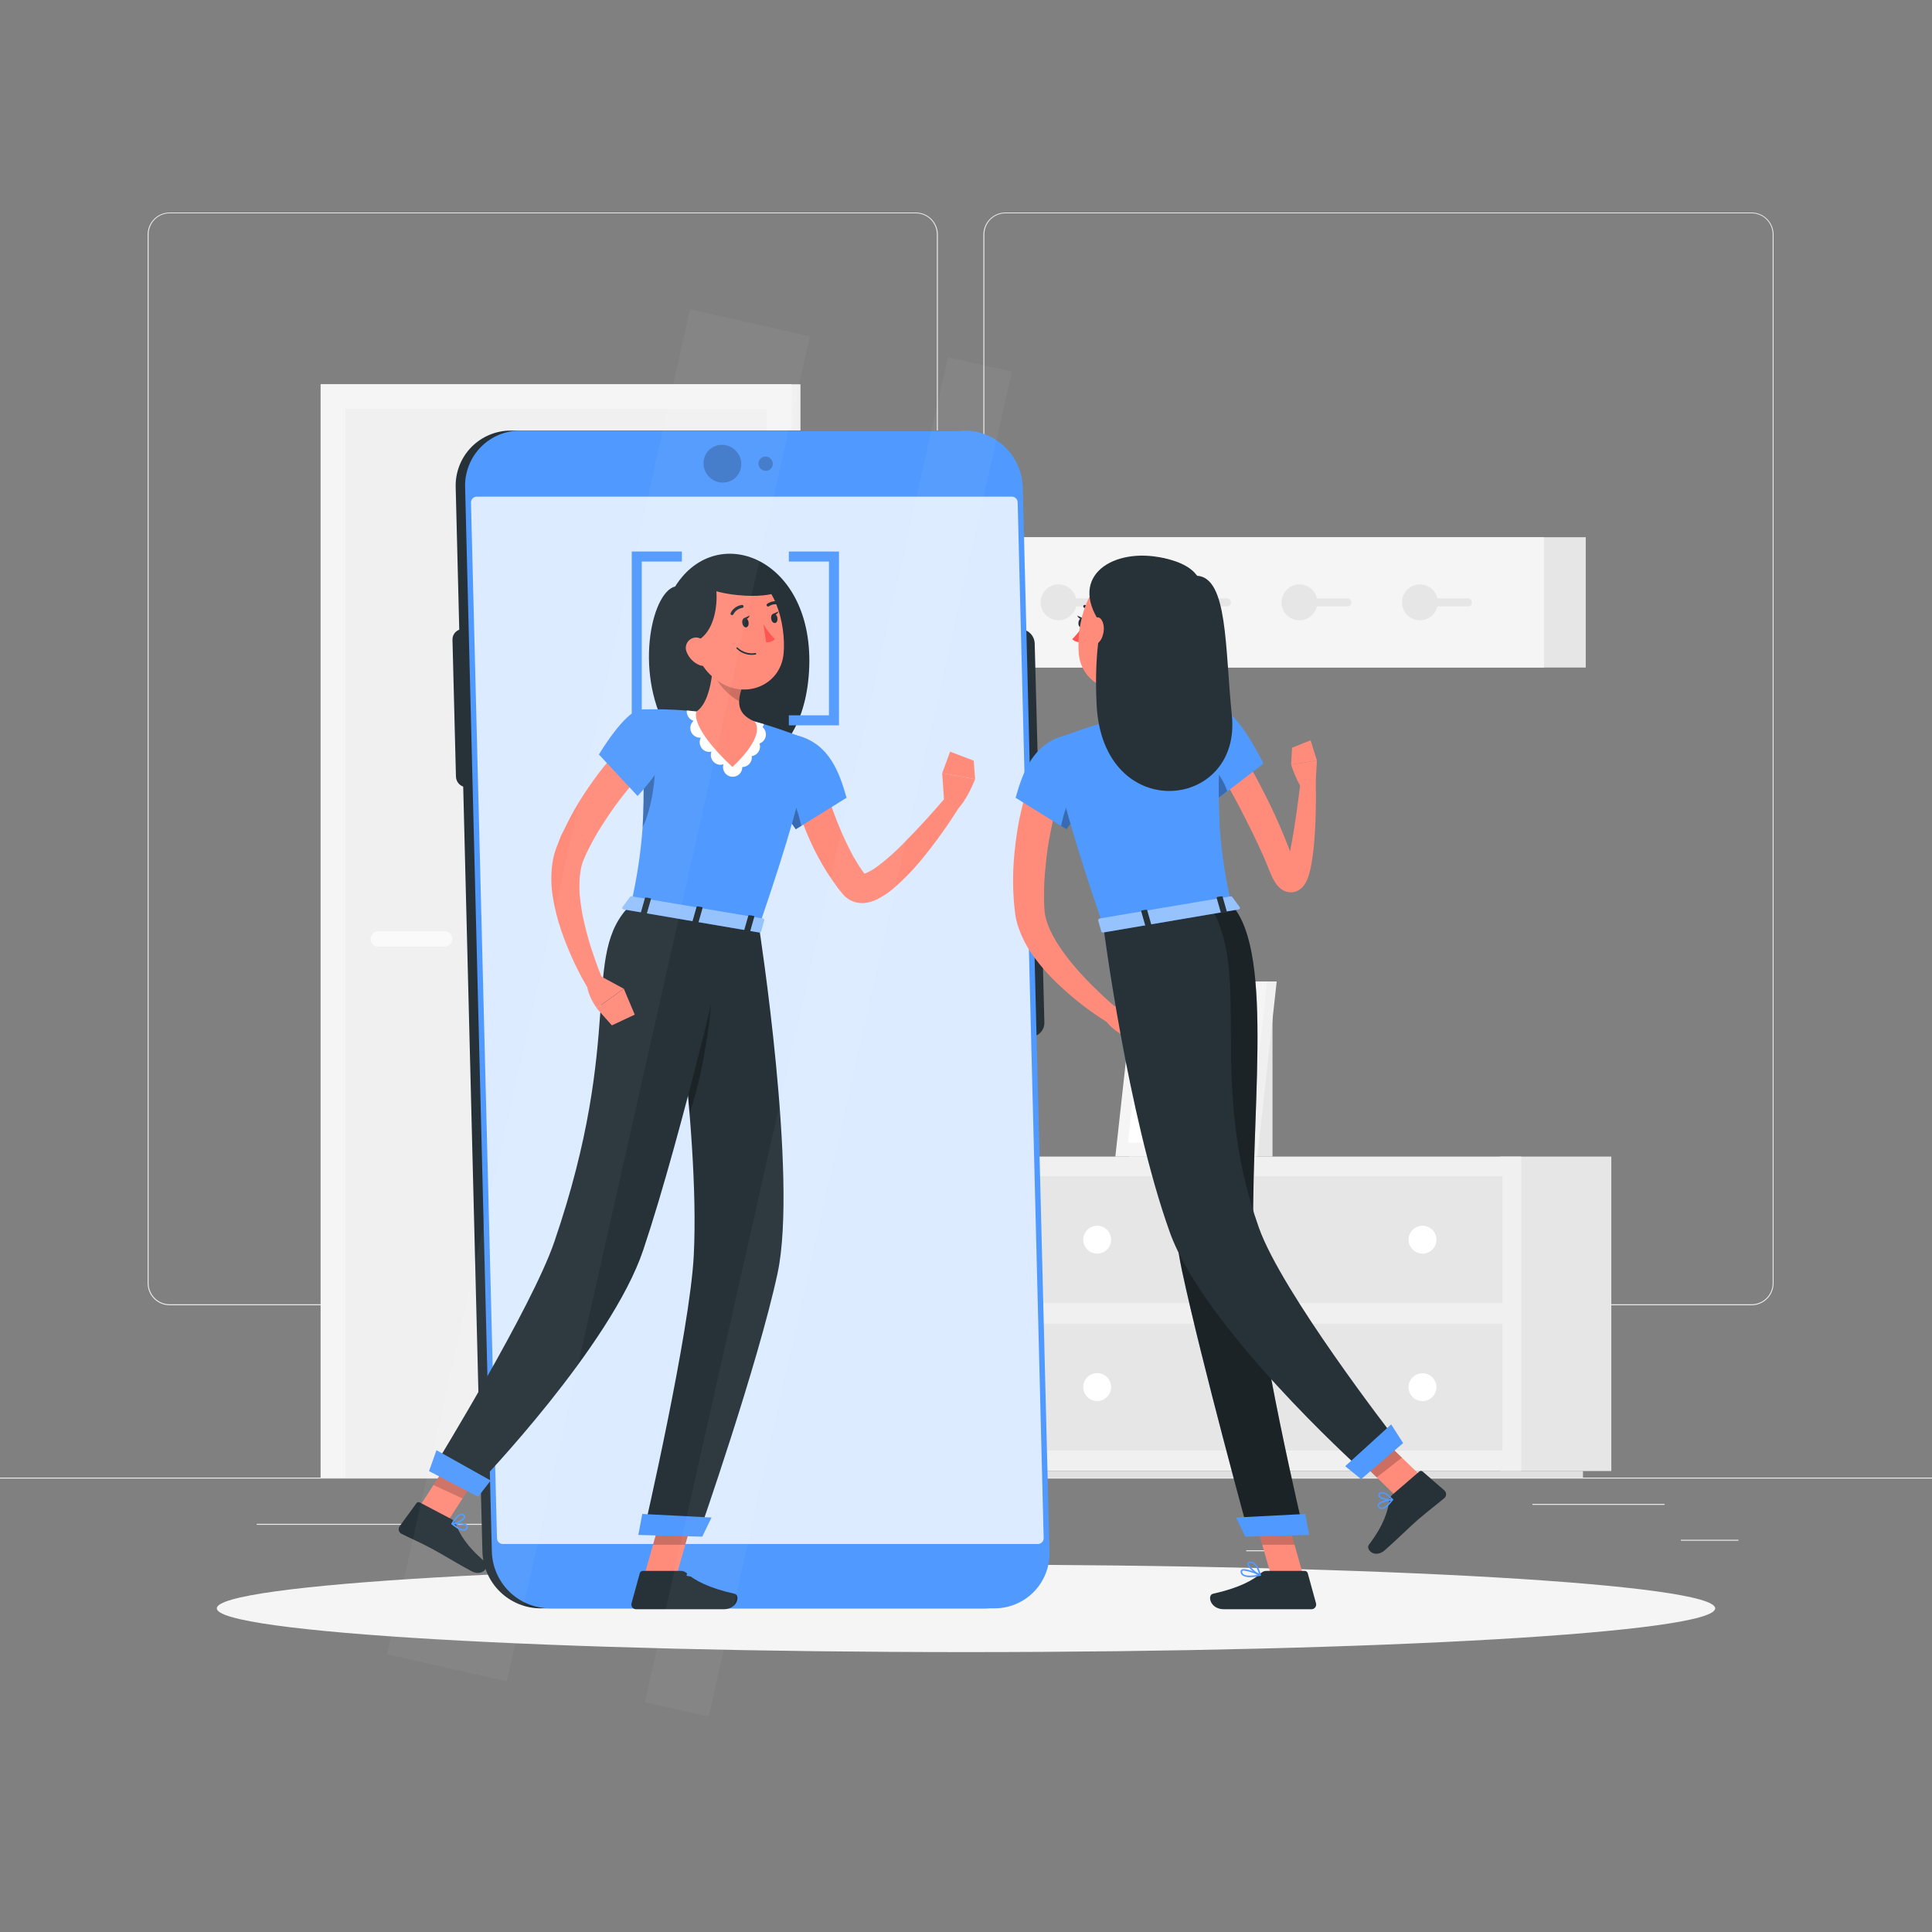 <svg width="578" height="578" viewBox="0 0 578 578" fill="none" xmlns="http://www.w3.org/2000/svg">
<rect x="0" y="0" width="578" height="578" fill="#808080" stroke="none"/>
<path d="M578 442.055H0V442.344H578V442.055Z" fill="#EBEBEB"/>
<path d="M520.084 460.654H502.86V460.943H520.084V460.654Z" fill="#EBEBEB"/>
<path d="M382.89 463.799H372.845V464.088H382.89V463.799Z" fill="#EBEBEB"/>
<path d="M497.982 449.927H458.458V450.216H497.982V449.927Z" fill="#EBEBEB"/>
<path d="M126.732 455.892H76.805V456.181H126.732V455.892Z" fill="#EBEBEB"/>
<path d="M155.031 455.892H137.021V456.181H155.031V455.892Z" fill="#EBEBEB"/>
<path d="M294.503 452.008H186.208V452.297H294.503V452.008Z" fill="#EBEBEB"/>
<path d="M273.972 390.497H50.76C49.011 390.494 47.335 389.797 46.1 388.56C44.865 387.322 44.171 385.645 44.171 383.896V70.123C44.186 68.384 44.887 66.722 46.12 65.497C47.354 64.272 49.021 63.583 50.76 63.58H273.972C275.723 63.58 277.402 64.275 278.639 65.513C279.877 66.751 280.573 68.43 280.573 70.181V383.896C280.573 385.647 279.877 387.326 278.639 388.564C277.402 389.801 275.723 390.497 273.972 390.497ZM50.76 63.811C49.088 63.814 47.486 64.481 46.304 65.664C45.123 66.847 44.46 68.451 44.46 70.123V383.896C44.46 385.568 45.123 387.172 46.304 388.355C47.486 389.539 49.088 390.205 50.76 390.208H273.972C275.645 390.205 277.249 389.539 278.432 388.356C279.615 387.173 280.281 385.569 280.284 383.896V70.123C280.281 68.45 279.615 66.846 278.432 65.663C277.249 64.48 275.645 63.814 273.972 63.811H50.76Z" fill="#EBEBEB"/>
<path d="M524.026 390.497H300.803C299.053 390.494 297.376 389.797 296.139 388.56C294.902 387.323 294.205 385.646 294.202 383.896V70.123C294.22 68.383 294.923 66.721 296.159 65.496C297.395 64.272 299.063 63.583 300.803 63.58H524.026C525.763 63.586 527.427 64.276 528.659 65.501C529.89 66.726 530.589 68.386 530.604 70.123V383.896C530.604 385.643 529.912 387.318 528.679 388.555C527.446 389.793 525.773 390.491 524.026 390.497ZM300.803 63.811C299.13 63.814 297.526 64.48 296.343 65.663C295.16 66.846 294.494 68.45 294.491 70.123V383.896C294.494 385.569 295.16 387.173 296.343 388.356C297.526 389.539 299.13 390.205 300.803 390.208H524.026C525.699 390.205 527.303 389.539 528.486 388.356C529.669 387.173 530.335 385.569 530.338 383.896V70.123C530.335 68.45 529.669 66.846 528.486 65.663C527.303 64.48 525.699 63.814 524.026 63.811H300.803Z" fill="#EBEBEB"/>
<path d="M95.936 442.055H239.477L239.477 114.964H95.936L95.936 442.055Z" fill="#F0F0F0"/>
<path d="M95.925 442.055H236.818L236.818 114.964H95.925L95.925 442.055Z" fill="#F5F5F5"/>
<path d="M229.408 442.043L229.408 122.374L103.37 122.374L103.37 442.043H229.408Z" fill="#F0F0F0"/>
<path d="M133.009 283.22H113.184C112.571 283.22 111.983 282.976 111.549 282.543C111.116 282.109 110.872 281.521 110.872 280.908C110.872 280.295 111.116 279.706 111.549 279.273C111.983 278.839 112.571 278.596 113.184 278.596H133.009C133.623 278.596 134.211 278.839 134.644 279.273C135.078 279.706 135.321 280.295 135.321 280.908C135.321 281.521 135.078 282.109 134.644 282.543C134.211 282.976 133.623 283.22 133.009 283.22Z" fill="#FAFAFA"/>
<path d="M105.277 434.633L105.277 122.386H103.346L103.346 434.633H105.277Z" fill="#F0F0F0"/>
<path d="M369.145 346.014H380.694V301.253H369.145V346.014Z" fill="#E6E6E6"/>
<path d="M337.829 346.014H376.162L381.954 293.624H343.621L337.829 346.014Z" fill="#F0F0F0"/>
<path d="M333.679 346.014H373.272L379.064 293.624H339.459L333.679 346.014Z" fill="#F5F5F5"/>
<path d="M370.417 341.887L375.284 297.751H342.326L337.448 341.887H370.417Z" fill="white"/>
<path d="M365.296 330.512L367.608 309.808C367.659 309.371 367.616 308.929 367.484 308.51C367.351 308.091 367.131 307.705 366.838 307.378C366.545 307.05 366.187 306.788 365.785 306.609C365.384 306.43 364.949 306.339 364.51 306.34H350.638C349.873 306.34 349.134 306.622 348.563 307.132C347.992 307.641 347.628 308.342 347.54 309.103L345.228 329.807C345.175 330.242 345.216 330.684 345.348 331.103C345.479 331.522 345.698 331.908 345.989 332.236C346.281 332.564 346.64 332.826 347.04 333.005C347.441 333.184 347.875 333.276 348.314 333.275H362.186C362.954 333.279 363.697 333 364.271 332.49C364.845 331.98 365.21 331.275 365.296 330.512Z" fill="#F5F5F5"/>
<path d="M448.794 440.089H482.063V346.014H448.794V440.089Z" fill="#E6E6E6"/>
<path d="M298.71 440.089H455.117V346.014H298.71V440.089Z" fill="#F0F0F0"/>
<path d="M450.69 440.09H444.771H307.195V442.055H444.771H450.69H473.579V440.09H450.69Z" fill="#E0E0E0"/>
<path d="M304.317 389.861H449.499V351.898H304.317V389.861Z" fill="#E6E6E6"/>
<path d="M304.317 433.951H449.499V395.988H304.317V433.951Z" fill="#E6E6E6"/>
<path d="M332.419 370.879C332.419 371.705 332.175 372.511 331.716 373.198C331.257 373.884 330.606 374.419 329.843 374.735C329.081 375.051 328.242 375.133 327.432 374.972C326.623 374.811 325.879 374.414 325.295 373.83C324.712 373.246 324.314 372.503 324.153 371.693C323.992 370.884 324.075 370.045 324.391 369.282C324.707 368.52 325.241 367.868 325.928 367.409C326.614 366.951 327.421 366.706 328.246 366.706C328.794 366.706 329.337 366.814 329.843 367.024C330.349 367.233 330.81 367.541 331.197 367.928C331.585 368.316 331.892 368.776 332.102 369.282C332.311 369.789 332.419 370.331 332.419 370.879Z" fill="white"/>
<path d="M429.743 370.879C429.743 371.705 429.498 372.511 429.04 373.198C428.581 373.884 427.929 374.419 427.167 374.735C426.404 375.051 425.565 375.133 424.756 374.972C423.946 374.811 423.203 374.414 422.619 373.83C422.035 373.246 421.638 372.503 421.477 371.693C421.316 370.884 421.399 370.045 421.714 369.282C422.03 368.52 422.565 367.868 423.251 367.409C423.938 366.951 424.745 366.706 425.57 366.706C426.118 366.706 426.661 366.814 427.167 367.024C427.673 367.233 428.133 367.541 428.521 367.928C428.908 368.316 429.216 368.776 429.425 369.282C429.635 369.789 429.743 370.331 429.743 370.879Z" fill="white"/>
<path d="M328.246 419.142C330.551 419.142 332.419 417.274 332.419 414.969C332.419 412.664 330.551 410.796 328.246 410.796C325.941 410.796 324.073 412.664 324.073 414.969C324.073 417.274 325.941 419.142 328.246 419.142Z" fill="white"/>
<path d="M429.743 415.004C429.743 415.83 429.498 416.636 429.04 417.323C428.581 418.009 427.929 418.544 427.167 418.86C426.404 419.176 425.565 419.258 424.756 419.097C423.946 418.936 423.203 418.539 422.619 417.955C422.035 417.371 421.638 416.628 421.477 415.818C421.316 415.009 421.399 414.17 421.714 413.407C422.03 412.645 422.565 411.993 423.251 411.534C423.938 411.076 424.745 410.831 425.57 410.831C426.677 410.831 427.738 411.271 428.521 412.053C429.303 412.836 429.743 413.897 429.743 415.004Z" fill="white"/>
<path d="M474.411 160.719H301.034V199.711H474.411V160.719Z" fill="#E6E6E6"/>
<path d="M461.903 160.719H298.699V199.711H461.903V160.719Z" fill="#F5F5F5"/>
<path d="M331.032 179.006H321.911C321.616 177.722 320.858 176.591 319.782 175.83C318.707 175.069 317.388 174.73 316.079 174.879C314.77 175.028 313.561 175.653 312.683 176.636C311.805 177.619 311.32 178.891 311.32 180.209C311.32 181.526 311.805 182.798 312.683 183.781C313.561 184.764 314.77 185.39 316.079 185.538C317.388 185.687 318.707 185.348 319.782 184.587C320.858 183.826 321.616 182.695 321.911 181.411H331.032C331.351 181.411 331.657 181.284 331.882 181.059C332.108 180.833 332.234 180.527 332.234 180.209C332.234 179.89 332.108 179.584 331.882 179.358C331.657 179.133 331.351 179.006 331.032 179.006Z" fill="#E6E6E6"/>
<path d="M367.065 179.006H357.955C357.66 177.722 356.902 176.591 355.827 175.83C354.751 175.069 353.433 174.73 352.123 174.879C350.814 175.028 349.605 175.653 348.727 176.636C347.849 177.619 347.364 178.891 347.364 180.209C347.364 181.526 347.849 182.798 348.727 183.781C349.605 184.764 350.814 185.39 352.123 185.538C353.433 185.687 354.751 185.348 355.827 184.587C356.902 183.826 357.66 182.695 357.955 181.411H367.065C367.384 181.411 367.689 181.284 367.915 181.059C368.14 180.833 368.267 180.527 368.267 180.209C368.267 179.89 368.14 179.584 367.915 179.358C367.689 179.133 367.384 179.006 367.065 179.006Z" fill="#E6E6E6"/>
<path d="M403.109 179.006H393.988C393.693 177.722 392.935 176.591 391.859 175.83C390.783 175.069 389.465 174.73 388.156 174.879C386.846 175.028 385.637 175.653 384.76 176.636C383.882 177.619 383.397 178.891 383.397 180.209C383.397 181.526 383.882 182.798 384.76 183.781C385.637 184.764 386.846 185.39 388.156 185.538C389.465 185.687 390.783 185.348 391.859 184.587C392.935 183.826 393.693 182.695 393.988 181.411H403.109C403.428 181.411 403.733 181.284 403.959 181.059C404.184 180.833 404.311 180.527 404.311 180.209C404.311 179.89 404.184 179.584 403.959 179.358C403.733 179.133 403.428 179.006 403.109 179.006Z" fill="#E6E6E6"/>
<path d="M439.141 179.006H430.032C429.737 177.722 428.979 176.591 427.903 175.83C426.827 175.069 425.509 174.73 424.2 174.879C422.89 175.028 421.681 175.653 420.804 176.636C419.926 177.619 419.441 178.891 419.441 180.209C419.441 181.526 419.926 182.798 420.804 183.781C421.681 184.764 422.89 185.39 424.2 185.538C425.509 185.687 426.827 185.348 427.903 184.587C428.979 183.826 429.737 182.695 430.032 181.411H439.153C439.472 181.411 439.778 181.284 440.003 181.059C440.228 180.833 440.355 180.527 440.355 180.209C440.355 179.89 440.228 179.584 440.003 179.358C439.778 179.133 439.472 179.006 439.153 179.006H439.141Z" fill="#E6E6E6"/>
<path d="M289 494.26C412.787 494.26 513.137 488.401 513.137 481.174C513.137 473.947 412.787 468.088 289 468.088C165.213 468.088 64.863 473.947 64.863 481.174C64.863 488.401 165.213 494.26 289 494.26Z" fill="#F5F5F5"/>
<path d="M161.644 481.173H294.688C296.888 481.177 299.067 480.739 301.096 479.886C303.124 479.033 304.961 477.781 306.497 476.205C308.033 474.629 309.237 472.761 310.038 470.711C310.839 468.662 311.221 466.472 311.161 464.272L303.161 145.725C303.015 141.213 301.127 136.933 297.895 133.782C294.662 130.632 290.335 128.855 285.821 128.824H152.8C150.599 128.82 148.42 129.258 146.392 130.111C144.364 130.965 142.527 132.216 140.991 133.792C139.455 135.368 138.251 137.236 137.45 139.286C136.648 141.336 136.267 143.525 136.327 145.725L144.327 464.272C144.476 468.779 146.361 473.054 149.588 476.204C152.815 479.353 157.134 481.134 161.644 481.173Z" fill="#263238"/>
<path d="M139.645 235.523H141.957C142.371 235.523 142.78 235.441 143.161 235.28C143.543 235.119 143.888 234.884 144.177 234.587C144.465 234.291 144.692 233.94 144.843 233.555C144.994 233.169 145.066 232.758 145.055 232.344L144.026 191.387C143.996 190.539 143.641 189.736 143.034 189.144C142.426 188.552 141.614 188.216 140.766 188.208H138.454C138.041 188.208 137.632 188.291 137.251 188.451C136.871 188.612 136.526 188.848 136.238 189.144C135.95 189.441 135.725 189.792 135.575 190.177C135.426 190.563 135.355 190.974 135.368 191.387L136.408 232.356C136.435 233.199 136.787 234 137.39 234.59C137.993 235.18 138.801 235.515 139.645 235.523Z" fill="#263238"/>
<path d="M306.513 240.737C307.074 240.738 307.629 240.628 308.146 240.411C308.662 240.194 309.13 239.876 309.522 239.475C309.913 239.074 310.22 238.598 310.424 238.076C310.628 237.554 310.725 236.997 310.71 236.436L309.554 192.508C309.518 191.361 309.039 190.273 308.218 189.471C307.397 188.669 306.297 188.216 305.149 188.208C304.589 188.206 304.034 188.317 303.517 188.534C303 188.751 302.532 189.069 302.141 189.47C301.75 189.871 301.443 190.347 301.239 190.869C301.035 191.391 300.938 191.948 300.953 192.508L302.109 236.436C302.145 237.583 302.624 238.672 303.445 239.474C304.266 240.276 305.366 240.728 306.513 240.737Z" fill="#263238"/>
<path d="M308.259 310.189C308.819 310.191 309.373 310.08 309.889 309.863C310.406 309.646 310.873 309.327 311.263 308.926C311.654 308.525 311.959 308.049 312.162 307.527C312.365 307.005 312.461 306.448 312.444 305.888L311.345 261.96C311.307 260.814 310.827 259.727 310.007 258.926C309.186 258.125 308.088 257.671 306.941 257.66C306.381 257.658 305.826 257.769 305.309 257.986C304.792 258.203 304.324 258.521 303.933 258.922C303.542 259.323 303.235 259.799 303.031 260.321C302.827 260.843 302.729 261.4 302.745 261.96L303.843 305.888C303.882 307.037 304.363 308.125 305.186 308.927C306.009 309.728 307.11 310.181 308.259 310.189Z" fill="#263238"/>
<path d="M164.464 481.173H297.508C299.709 481.177 301.888 480.739 303.916 479.886C305.945 479.033 307.781 477.781 309.317 476.205C310.853 474.629 312.058 472.761 312.859 470.711C313.66 468.662 314.041 466.472 313.981 464.272L305.982 145.725C305.835 141.213 303.948 136.933 300.715 133.782C297.483 130.632 293.156 128.855 288.642 128.824H155.621C153.42 128.82 151.241 129.258 149.213 130.111C147.184 130.965 145.348 132.216 143.811 133.792C142.275 135.368 141.071 137.236 140.27 139.286C139.469 141.336 139.087 143.525 139.148 145.725L147.147 464.272C147.293 468.78 149.177 473.057 152.405 476.207C155.633 479.357 159.954 481.137 164.464 481.173Z" fill="#5099FE"/>
<path opacity="0.8" d="M150.43 461.925H310.49C310.727 461.926 310.962 461.878 311.18 461.784C311.398 461.691 311.595 461.554 311.758 461.382C311.922 461.21 312.048 461.006 312.13 460.784C312.212 460.561 312.248 460.324 312.236 460.087L304.456 150.279C304.447 149.826 304.26 149.393 303.936 149.076C303.612 148.758 303.176 148.58 302.722 148.58H142.65C142.417 148.58 142.186 148.627 141.972 148.717C141.757 148.808 141.562 148.941 141.399 149.108C141.237 149.275 141.109 149.473 141.024 149.69C140.939 149.907 140.899 150.139 140.905 150.372L148.685 460.18C148.685 460.643 148.869 461.087 149.196 461.414C149.523 461.742 149.967 461.925 150.43 461.925Z" fill="white"/>
<path d="M201.988 175.458C194.705 177.25 189.434 202.462 200.531 219.975C211.629 237.489 239.038 234.136 241.905 202.635C245.072 167.528 214.715 155.124 201.988 175.458Z" fill="#263238"/>
<path d="M234.922 228.657C235.653 232.168 236.56 235.641 237.639 239.061C238.702 242.448 239.951 245.789 241.315 249.095C242.688 252.433 244.287 255.674 246.101 258.794C247.014 260.366 248.008 261.915 249.06 263.418C249.58 264.181 250.135 264.932 250.713 265.73C250.991 266.1 251.303 266.458 251.592 266.828L252.043 267.372C252.335 267.729 252.656 268.061 253.002 268.366C253.789 269.048 254.711 269.556 255.707 269.857C256.613 270.129 257.561 270.234 258.505 270.169C259.89 270.048 261.237 269.655 262.47 269.013C264.315 268.082 266.033 266.916 267.579 265.545C270.319 263.164 272.863 260.566 275.186 257.777C279.665 252.406 283.745 246.715 287.393 240.749L283.44 237.94C281.255 240.483 279.024 243.061 276.746 245.535C274.469 248.009 272.122 250.482 269.81 252.794C267.55 255.093 265.124 257.222 262.551 259.164C261.468 259.997 260.283 260.689 259.025 261.222C258.725 261.363 258.397 261.438 258.065 261.441C258.065 261.441 258.135 261.441 258.32 261.441C258.497 261.496 258.665 261.578 258.817 261.684C258.834 261.71 258.858 261.73 258.886 261.742C258.886 261.742 258.944 261.823 258.886 261.742L258.539 261.268C258.32 260.956 258.077 260.667 257.869 260.331C257.418 259.696 256.99 259.048 256.574 258.378C255.742 257.048 254.956 255.673 254.262 254.251C252.794 251.407 251.499 248.471 250.286 245.396C249.072 242.321 248.055 239.234 247.095 236.09C246.136 232.946 245.257 229.674 244.54 226.657L234.922 228.657Z" fill="#FF8B7B"/>
<path d="M227.848 230.83C228.761 233.778 232.055 239.13 234.656 243.107C236.552 245.962 238.067 248.101 238.067 248.101L239.708 247.095L253.268 238.668C251.095 231.027 248.135 222.796 239.026 220.172C233.304 218.6 226.218 225.571 227.848 230.83Z" fill="#5099FE"/>
<path opacity="0.3" d="M234.668 243.106C236.564 245.961 238.078 248.1 238.078 248.1L239.72 247.094C239.049 244.043 237.778 239.28 235.801 237.326C235.016 239.15 234.63 241.121 234.668 243.106Z" fill="black"/>
<path d="M282.48 240.043L281.867 231.327L291.717 233.119C291.717 233.119 289.185 239.766 286.122 242.367L282.48 240.043Z" fill="#FF8B7B"/>
<path d="M284.249 224.877L291.312 227.57L291.717 233.119L281.867 231.327L284.249 224.877Z" fill="#FF8B7B"/>
<path d="M192.59 471.925L201.976 472.827L208.23 450.805L198.844 449.903L192.59 471.925Z" fill="#FF8B7B"/>
<path d="M123.808 453.383L132.489 457.418L144.627 438.598L135.946 434.563L123.808 453.383Z" fill="#FF8B7B"/>
<path d="M135.09 454.493L125.576 449.488C125.414 449.396 125.224 449.368 125.043 449.409C124.861 449.449 124.701 449.556 124.594 449.707L119.542 456.643C119.42 456.822 119.337 457.025 119.299 457.239C119.262 457.452 119.27 457.671 119.324 457.881C119.377 458.091 119.475 458.287 119.61 458.457C119.746 458.626 119.915 458.764 120.108 458.863C123.449 460.551 125.16 461.175 129.356 463.406C131.934 464.77 137.448 468.146 140.986 470.018C144.523 471.891 146.581 468.481 145.263 467.371C139.379 462.447 137.495 458.794 136.246 455.742C136.021 455.201 135.612 454.759 135.09 454.493Z" fill="#263238"/>
<path d="M203.664 469.972H192.301C192.098 469.972 191.901 470.039 191.74 470.162C191.58 470.286 191.464 470.458 191.411 470.654L188.937 479.647C188.877 479.859 188.868 480.083 188.91 480.299C188.952 480.515 189.044 480.718 189.179 480.893C189.314 481.067 189.488 481.207 189.687 481.302C189.885 481.397 190.104 481.444 190.324 481.439C194.324 481.439 196.219 481.439 201.225 481.439H216.496C220.646 481.439 221.513 477.243 219.79 476.815C212.091 475.116 207.652 472.758 205.271 470.515C204.824 470.137 204.249 469.943 203.664 469.972Z" fill="#263238"/>
<path opacity="0.2" d="M208.23 450.817L205.005 462.157H195.352L198.832 449.903L208.23 450.817Z" fill="black"/>
<path opacity="0.2" d="M135.934 434.575L144.627 438.61L138.373 448.309L129.68 444.274L135.934 434.575Z" fill="black"/>
<path d="M188.729 270.665L227.061 277.197C245.557 223.362 241.535 221.189 241.535 221.189C241.535 221.189 235.2 218.645 228.715 216.703C227.732 216.403 226.738 216.125 225.767 215.859C220.041 214.458 214.224 213.465 208.357 212.889C207.49 212.773 206.623 212.692 205.768 212.611C201.09 212.213 196.392 212.094 191.699 212.253C192.116 219.293 192.381 225.269 192.497 230.471C192.647 237.257 192.497 242.725 192.254 247.476C191.695 255.287 190.516 263.041 188.729 270.665Z" fill="#5099FE"/>
<path d="M207.421 215.628C206.882 215.441 206.409 215.101 206.06 214.649C205.711 214.197 205.501 213.654 205.456 213.085C205.439 212.916 205.439 212.745 205.456 212.576H205.756C206.612 212.669 207.479 212.75 208.346 212.865L211.213 213.212C215.421 213.755 219.178 214.299 222.946 215.154C223.871 215.362 224.807 215.582 225.755 215.848C226.703 216.114 227.605 216.345 228.53 216.634V216.749C228.467 216.929 228.389 217.103 228.298 217.27C228.241 217.362 228.171 217.431 228.113 217.512C228.537 217.869 228.849 218.339 229.013 218.868C229.177 219.397 229.186 219.961 229.038 220.495C228.91 220.938 228.679 221.346 228.363 221.683C228.048 222.02 227.657 222.279 227.223 222.437C227.358 222.837 227.404 223.261 227.356 223.68C227.309 224.099 227.17 224.503 226.949 224.862C226.729 225.222 226.432 225.529 226.08 225.761C225.728 225.993 225.329 226.145 224.911 226.205C224.964 226.62 224.927 227.04 224.803 227.439C224.68 227.838 224.472 228.206 224.195 228.517C223.696 229.083 222.993 229.428 222.241 229.477C222.183 229.483 222.125 229.483 222.068 229.477C222.079 230.178 221.836 230.859 221.386 231.396C221.255 231.536 221.116 231.667 220.969 231.789C220.819 231.893 220.657 231.985 220.495 232.078C220.327 232.169 220.149 232.239 219.964 232.286C219.778 232.334 219.588 232.365 219.397 232.378C219.018 232.405 218.638 232.357 218.278 232.237C217.918 232.116 217.585 231.926 217.298 231.677C217.012 231.428 216.777 231.125 216.607 230.785C216.438 230.445 216.337 230.075 216.311 229.697C216.287 229.34 216.334 228.983 216.449 228.645C216.23 228.724 216 228.771 215.767 228.783C215.339 228.822 214.907 228.761 214.505 228.604C214.104 228.448 213.745 228.2 213.455 227.882C213.079 227.488 212.822 226.995 212.714 226.461C212.605 225.928 212.65 225.374 212.843 224.864C212.31 224.99 211.752 224.96 211.235 224.778C210.718 224.596 210.265 224.268 209.93 223.836C209.588 223.39 209.382 222.856 209.335 222.297C209.288 221.737 209.402 221.176 209.664 220.68C209.06 220.734 208.455 220.597 207.934 220.288C207.413 219.979 207.003 219.513 206.763 218.957C206.522 218.401 206.463 217.784 206.593 217.192C206.724 216.601 207.038 216.065 207.49 215.663L207.421 215.628Z" fill="white"/>
<path opacity="0.3" d="M192.254 247.476C195.087 241.974 196.878 229.928 195.387 225.697L192.497 230.472C192.647 237.257 192.543 242.76 192.254 247.476Z" fill="black"/>
<path d="M213.085 201.41C212.519 206.161 211.201 210.97 208.346 212.889C208.346 212.889 206.034 217.212 219.12 229.466C229.697 219.478 225.755 215.86 225.755 215.86C219.767 213.305 220.357 209.143 223.224 202.519L218.6 199.756C218.209 199.282 217.687 198.933 217.098 198.754C216.51 198.574 215.882 198.573 215.293 198.75C214.704 198.926 214.18 199.273 213.787 199.746C213.395 200.219 213.15 200.798 213.085 201.41Z" fill="#FF8B7B"/>
<path opacity="0.2" d="M218.565 199.757C218.198 199.317 217.716 198.988 217.174 198.805C216.632 198.622 216.049 198.592 215.491 198.719C214.933 198.845 214.42 199.124 214.01 199.523C213.6 199.922 213.308 200.427 213.166 200.982C214.813 204.698 217.598 207.795 221.12 209.825C221.359 207.278 222.068 204.797 223.212 202.508L218.565 199.757Z" fill="black"/>
<path d="M206.311 186.116C208.288 195.364 208.924 199.387 214.403 203.456C222.611 209.629 233.593 205.167 234.437 195.468C235.188 186.728 231.824 172.995 222.079 170.637C219.928 170.1 217.676 170.124 215.537 170.706C213.398 171.288 211.444 172.409 209.862 173.962C208.28 175.515 207.123 177.448 206.501 179.576C205.88 181.704 205.814 183.955 206.311 186.116Z" fill="#FF8B7B"/>
<path d="M215.224 168.568C210.323 168.811 205.098 172.857 211.976 176.036C218.854 179.215 237.096 179.215 232.784 174.568C228.472 169.92 222.206 168.221 215.224 168.568Z" fill="#263238"/>
<path d="M212.565 170.336C215.386 173.099 216.438 192.855 204.242 192.67C192.046 192.485 202.936 173.041 212.565 170.336Z" fill="#263238"/>
<path d="M205.491 195.213C206.192 196.912 207.539 198.264 209.236 198.97C211.49 199.883 212.889 197.93 212.496 195.664C212.138 193.618 210.542 190.67 208.161 190.716C207.642 190.738 207.137 190.889 206.691 191.155C206.245 191.421 205.872 191.795 205.607 192.241C205.342 192.688 205.192 193.193 205.172 193.712C205.152 194.231 205.261 194.747 205.491 195.213Z" fill="#FF8B7B"/>
<path d="M227.062 277.208C227.062 277.208 238.76 352.348 232.633 380.878C226.761 408.253 209.063 458.932 209.063 458.932L192.532 458.504C192.532 458.504 206.404 398.542 207.56 375.503C209.49 337.286 198.948 272.469 198.948 272.469L227.062 277.208Z" fill="#263238"/>
<path d="M210.091 459.73L190.971 459.21L192.15 452.933L212.866 453.996L210.091 459.73Z" fill="#5099FE"/>
<path opacity="0.3" d="M213.247 285.682L207.121 273.81L199.029 272.411C199.029 272.411 203.826 301.901 206.358 332.812C211.548 318.27 214.184 292.468 213.247 285.682Z" fill="black"/>
<path d="M218.669 275.891C218.669 275.891 204.358 338.419 192.439 373.966C182.81 402.681 143.136 443.904 143.136 443.904L130.628 437.592C130.628 437.592 159.1 391.133 165.794 371.643C187.214 309.219 173.469 285.671 188.682 270.666L218.669 275.891Z" fill="#263238"/>
<path d="M143.032 447.777L128.351 440.112L130.582 433.858L146.8 442.933L143.032 447.777Z" fill="#5099FE"/>
<path d="M188.532 268.319L186.22 271.451C186.035 271.694 186.313 272.018 186.752 272.099L226.957 278.954C227.304 279.023 227.616 278.896 227.674 278.688L228.611 275.312C228.68 275.081 228.414 274.827 228.033 274.758L189.203 268.192C189.089 268.154 188.968 268.146 188.851 268.169C188.734 268.191 188.624 268.242 188.532 268.319Z" fill="#5099FE"/>
<path opacity="0.4" d="M188.532 268.319L186.22 271.451C186.035 271.694 186.313 272.018 186.752 272.099L226.957 278.954C227.304 279.023 227.616 278.896 227.674 278.688L228.611 275.312C228.68 275.081 228.414 274.827 228.033 274.758L189.203 268.192C189.089 268.154 188.968 268.146 188.851 268.169C188.734 268.191 188.624 268.242 188.532 268.319Z" fill="white"/>
<path d="M193.052 273.544L192.012 273.371C191.804 273.371 191.665 273.198 191.7 273.07L192.948 268.701C192.948 268.562 193.191 268.493 193.399 268.527L194.439 268.701C194.647 268.701 194.786 268.874 194.74 269.001L193.491 273.383C193.41 273.51 193.214 273.579 193.052 273.544Z" fill="#263238"/>
<path d="M223.975 278.827L222.935 278.653C222.727 278.653 222.588 278.48 222.622 278.353L223.871 273.983C223.871 273.856 224.114 273.775 224.322 273.81L225.351 273.995C225.559 273.995 225.697 274.157 225.663 274.284L224.414 278.665C224.38 278.792 224.183 278.873 223.975 278.827Z" fill="#263238"/>
<path d="M208.485 276.191L207.456 276.006C207.248 276.006 207.109 275.844 207.144 275.717L208.392 271.336C208.392 271.209 208.623 271.139 208.831 271.174L209.872 271.347C210.08 271.347 210.219 271.521 210.184 271.648L208.935 276.018C208.901 276.145 208.693 276.284 208.485 276.191Z" fill="#263238"/>
<path d="M222.079 186.428C222.195 187.191 222.692 187.746 223.235 187.677C223.779 187.607 224.056 186.914 223.94 186.151C223.825 185.388 223.328 184.833 222.784 184.902C222.241 184.972 221.952 185.665 222.079 186.428Z" fill="#263238"/>
<path d="M230.715 185.133C230.83 185.896 231.327 186.451 231.871 186.382C232.414 186.312 232.691 185.63 232.576 184.868C232.46 184.105 231.963 183.538 231.42 183.619C230.876 183.7 230.599 184.37 230.715 185.133Z" fill="#263238"/>
<path d="M231.2 183.688L232.957 182.891C232.957 182.891 232.229 184.463 231.2 183.688Z" fill="#263238"/>
<path d="M228.379 186.74C229.325 188.383 230.492 189.888 231.847 191.214C231.499 191.549 231.082 191.805 230.624 191.962C230.167 192.12 229.681 192.176 229.2 192.127L228.379 186.74Z" fill="#FF5652"/>
<path d="M226.137 195.792C226.174 195.767 226.203 195.732 226.221 195.691C226.24 195.65 226.246 195.605 226.241 195.561C226.237 195.532 226.227 195.504 226.211 195.479C226.196 195.454 226.176 195.432 226.153 195.415C226.129 195.397 226.102 195.385 226.073 195.378C226.045 195.372 226.015 195.371 225.986 195.376C225.038 195.537 224.065 195.474 223.145 195.191C222.226 194.908 221.385 194.413 220.692 193.746C220.672 193.724 220.648 193.706 220.622 193.693C220.595 193.68 220.566 193.673 220.537 193.671C220.507 193.67 220.478 193.674 220.45 193.684C220.422 193.693 220.396 193.709 220.374 193.728C220.352 193.748 220.334 193.772 220.321 193.799C220.309 193.825 220.301 193.854 220.3 193.884C220.298 193.913 220.302 193.943 220.312 193.971C220.322 193.999 220.337 194.024 220.357 194.046C221.092 194.777 221.993 195.32 222.984 195.628C223.974 195.936 225.024 196 226.044 195.815L226.137 195.792Z" fill="#263238"/>
<path d="M219.235 183.966C219.303 183.927 219.359 183.872 219.397 183.804C219.655 183.297 220.03 182.858 220.49 182.522C220.95 182.187 221.482 181.965 222.044 181.874C222.164 181.865 222.275 181.808 222.353 181.717C222.431 181.626 222.47 181.508 222.461 181.388C222.451 181.269 222.395 181.158 222.304 181.08C222.213 181.002 222.095 180.963 221.975 180.972C221.261 181.068 220.58 181.336 219.992 181.752C219.404 182.169 218.926 182.723 218.6 183.365C218.57 183.417 218.551 183.474 218.544 183.534C218.537 183.594 218.542 183.654 218.56 183.711C218.577 183.769 218.606 183.822 218.645 183.868C218.683 183.914 218.731 183.951 218.785 183.978C218.854 184.015 218.932 184.034 219.012 184.032C219.091 184.03 219.168 184.007 219.235 183.966Z" fill="#263238"/>
<path d="M233.905 180.798V180.718C233.925 180.661 233.934 180.602 233.931 180.542C233.928 180.483 233.913 180.424 233.887 180.371C233.861 180.317 233.825 180.269 233.78 180.229C233.736 180.189 233.684 180.159 233.628 180.14C232.951 179.886 232.224 179.8 231.507 179.888C230.791 179.977 230.106 180.238 229.512 180.648C229.465 180.685 229.426 180.73 229.396 180.782C229.367 180.833 229.348 180.89 229.34 180.949C229.333 181.008 229.337 181.068 229.352 181.126C229.368 181.183 229.395 181.237 229.431 181.284C229.468 181.331 229.513 181.37 229.565 181.4C229.616 181.43 229.673 181.449 229.732 181.456C229.791 181.464 229.851 181.459 229.909 181.444C229.966 181.428 230.02 181.401 230.067 181.365C230.543 181.051 231.086 180.854 231.653 180.789C232.219 180.725 232.793 180.795 233.327 180.995C233.431 181.038 233.547 181.042 233.653 181.006C233.759 180.97 233.849 180.896 233.905 180.798Z" fill="#263238"/>
<path d="M187.341 221.813C186.012 223.131 184.902 224.345 183.758 225.651C182.613 226.958 181.538 228.241 180.475 229.57C178.355 232.252 176.363 235.03 174.498 237.905C172.614 240.792 170.915 243.796 169.412 246.899C169.007 247.662 168.672 248.482 168.256 249.211C167.84 249.939 167.539 250.794 167.227 251.627C166.915 252.459 166.591 253.21 166.267 254.124L165.794 255.592L165.458 257.06C164.797 260.758 164.769 264.542 165.377 268.25C165.93 271.696 166.777 275.087 167.909 278.388C169.018 281.599 170.292 284.752 171.724 287.833C173.165 290.892 174.77 293.871 176.533 296.757L180.81 294.445C179.654 291.555 178.498 288.515 177.481 285.498C176.447 282.505 175.571 279.461 174.857 276.377C174.15 273.419 173.663 270.413 173.4 267.383C173.314 265.932 173.314 264.476 173.4 263.025C173.487 261.677 173.688 260.339 174.001 259.025L174.255 258.112L174.579 257.268C174.833 256.644 175.192 255.904 175.492 255.222C175.793 254.54 176.151 253.846 176.51 253.164C176.868 252.482 177.192 251.8 177.585 251.13C179.064 248.436 180.787 245.847 182.521 243.257C184.255 240.668 186.197 238.182 188.185 235.755C189.156 234.529 190.174 233.327 191.191 232.137C192.208 230.946 193.306 229.767 194.266 228.749L187.341 221.813Z" fill="#FF8B7B"/>
<path d="M179.099 291.728L186.613 295.797L178.521 301.577C178.521 301.577 175.284 297.323 175.596 293.346L179.099 291.728Z" fill="#FF8B7B"/>
<path d="M189.896 303.554L183.053 306.756L178.475 301.623L186.625 295.797L189.896 303.554Z" fill="#FF8B7B"/>
<path d="M191.7 212.253C186.902 212.704 179.18 225.72 179.18 225.72L190.74 238.136C190.74 238.136 200.485 227.917 200.485 221.709C200.531 216.461 197.815 211.686 191.7 212.253Z" fill="#5099FE"/>
<path d="M138.905 457.949H139.055C139.269 457.89 139.465 457.778 139.622 457.622C139.78 457.466 139.896 457.272 139.957 457.059C140.009 456.932 140.026 456.793 140.008 456.658C139.99 456.522 139.936 456.393 139.853 456.284C139.102 455.313 135.657 455.625 135.229 455.66C135.184 455.665 135.141 455.683 135.106 455.711C135.071 455.74 135.046 455.779 135.032 455.822C135.02 455.863 135.02 455.907 135.032 455.948C135.045 455.989 135.069 456.025 135.102 456.053C136.05 456.828 137.737 458.111 138.905 457.949ZM135.853 456.03C137.24 455.949 139.101 456.03 139.495 456.527C139.525 456.58 139.541 456.639 139.541 456.7C139.541 456.761 139.525 456.821 139.495 456.874C139.456 457.014 139.384 457.143 139.283 457.248C139.182 457.353 139.056 457.431 138.917 457.475C138.315 457.637 137.171 457.105 135.853 456.03Z" fill="#5099FE"/>
<path d="M135.541 456.054C136.697 455.892 138.87 454.955 139.159 453.973C139.21 453.8 139.2 453.615 139.13 453.448C139.061 453.282 138.936 453.145 138.778 453.059C138.637 452.955 138.474 452.885 138.302 452.853C138.13 452.82 137.953 452.828 137.784 452.875C136.431 453.21 135.136 455.637 135.079 455.741C135.058 455.777 135.048 455.816 135.048 455.857C135.048 455.898 135.058 455.937 135.079 455.973C135.1 456.005 135.129 456.032 135.164 456.05C135.198 456.068 135.236 456.077 135.275 456.077L135.541 456.054ZM137.992 453.302C138.179 453.276 138.369 453.322 138.524 453.429C138.755 453.603 138.755 453.742 138.72 453.846C138.535 454.493 136.847 455.36 135.703 455.58C136.177 454.782 137.09 453.522 137.899 453.268L137.992 453.302Z" fill="#5099FE"/>
<path d="M208.704 471.845C209.481 471.899 210.256 471.714 210.924 471.313C211.098 471.187 211.241 471.022 211.341 470.831C211.442 470.641 211.496 470.43 211.502 470.215C211.512 470.096 211.491 469.977 211.44 469.869C211.39 469.761 211.311 469.669 211.213 469.602C210.184 468.908 206.311 470.665 205.548 471.024C205.505 471.043 205.469 471.076 205.446 471.118C205.423 471.16 205.415 471.208 205.421 471.255C205.427 471.301 205.446 471.345 205.477 471.38C205.508 471.415 205.549 471.44 205.595 471.451C206.616 471.684 207.657 471.816 208.704 471.845ZM210.519 469.879C210.673 469.87 210.826 469.906 210.959 469.983C210.959 469.983 211.051 470.064 211.051 470.191C211.045 470.341 211.006 470.487 210.936 470.619C210.866 470.751 210.767 470.866 210.646 470.954C209.987 471.451 208.415 471.521 206.381 471.139C207.688 470.512 209.084 470.087 210.519 469.879Z" fill="#5099FE"/>
<path d="M205.641 471.452H205.768C207.051 470.92 209.641 468.851 209.49 467.776C209.49 467.544 209.294 467.244 208.716 467.174C206.404 466.909 205.502 471.012 205.456 471.186C205.447 471.226 205.45 471.268 205.465 471.307C205.479 471.346 205.504 471.38 205.537 471.405C205.565 471.432 205.602 471.448 205.641 471.452ZM208.473 467.614H208.623C208.87 467.614 208.997 467.683 209.005 467.822C209.086 468.446 207.306 470.134 205.999 470.804C206.3 469.81 207.109 467.614 208.473 467.614Z" fill="#5099FE"/>
<path d="M222.565 184.96L224.322 184.15C224.322 184.15 223.594 185.757 222.565 184.96Z" fill="#263238"/>
<g opacity="0.2">
<path opacity="0.2" d="M242.296 100.608L206.446 92.528L115.76 494.932L151.61 503.011L242.296 100.608Z" fill="white"/>
<path opacity="0.2" d="M302.72 111.16L283.605 106.853L192.92 509.256L212.034 513.564L302.72 111.16Z" fill="white"/>
</g>
<path opacity="0.2" d="M221.756 138.719C221.779 139.455 221.654 140.189 221.387 140.875C221.121 141.562 220.719 142.187 220.205 142.715C219.692 143.243 219.077 143.661 218.398 143.946C217.719 144.231 216.989 144.376 216.253 144.372C214.742 144.373 213.291 143.781 212.21 142.725C211.13 141.668 210.506 140.23 210.473 138.719C210.451 137.984 210.578 137.253 210.845 136.567C211.112 135.882 211.514 135.258 212.028 134.732C212.541 134.205 213.155 133.787 213.833 133.503C214.512 133.219 215.24 133.075 215.976 133.078C217.485 133.078 218.934 133.668 220.014 134.722C221.094 135.776 221.719 137.211 221.756 138.719Z" fill="black"/>
<path opacity="0.2" d="M231.2 138.72C231.209 139 231.162 139.279 231.061 139.54C230.96 139.801 230.807 140.039 230.612 140.24C230.416 140.441 230.182 140.6 229.924 140.708C229.665 140.817 229.388 140.872 229.108 140.87C228.535 140.864 227.986 140.637 227.577 140.236C227.168 139.836 226.929 139.292 226.911 138.72C226.905 138.441 226.955 138.164 227.057 137.905C227.159 137.646 227.313 137.409 227.508 137.21C227.702 137.011 227.935 136.853 228.192 136.745C228.449 136.637 228.725 136.581 229.004 136.581C229.575 136.584 230.124 136.808 230.533 137.207C230.943 137.606 231.182 138.148 231.2 138.72Z" fill="black"/>
<path d="M307.496 235.142C306.918 236.933 306.502 238.506 306.086 240.193C305.67 241.881 305.311 243.523 304.93 245.187C304.29 248.54 303.808 251.923 303.485 255.337C303.147 258.771 303.023 262.222 303.115 265.672C303.115 266.539 303.196 267.406 303.242 268.273C303.288 269.14 303.334 270.018 303.438 270.897C303.542 271.775 303.6 272.596 303.739 273.555L304.005 275.07L304.386 276.538C305.508 280.121 307.232 283.487 309.484 286.491C311.562 289.299 313.883 291.918 316.42 294.317C318.883 296.656 321.464 298.867 324.154 300.941C326.847 302.987 329.648 304.886 332.547 306.629L335.286 302.629C332.893 300.606 330.454 298.456 328.188 296.225C325.897 294.047 323.717 291.756 321.657 289.358C319.648 287.04 317.816 284.575 316.178 281.983C315.414 280.744 314.723 279.463 314.108 278.145C313.56 276.91 313.119 275.629 312.79 274.318L312.606 273.382L312.49 272.48C312.432 271.821 312.409 270.989 312.363 270.249C312.317 269.509 312.363 268.723 312.363 267.937C312.363 267.151 312.363 266.411 312.363 265.625C312.432 262.539 312.767 259.452 313.103 256.377C313.438 253.302 314.027 250.181 314.663 247.129C314.964 245.592 315.299 244.066 315.669 242.505C316.039 240.945 316.443 239.419 316.825 238.078L307.496 235.142Z" fill="#FF8B7B"/>
<path d="M332.5 300.965L341.055 301.104L336.523 310.028C336.523 310.028 331.679 307.716 330.13 304.086L332.5 300.965Z" fill="#FF8B7B"/>
<path d="M347.54 306.467L342.939 312.467L336.523 310.028L341.055 301.104L347.54 306.467Z" fill="#FF8B7B"/>
<path d="M329.321 230.83C328.408 233.778 325.113 239.13 322.501 243.107C320.617 245.962 319.033 248.101 319.033 248.101L317.403 247.095L303.843 238.668C306.016 231.027 308.964 222.796 318.073 220.172C323.865 218.6 330.951 225.571 329.321 230.83Z" fill="#5099FE"/>
<path opacity="0.3" d="M322.524 243.107C320.64 245.962 319.056 248.101 319.056 248.101L317.426 247.095C318.085 244.044 319.368 239.281 321.333 237.327C322.143 239.145 322.55 241.117 322.524 243.107Z" fill="black"/>
<path d="M427.2 443.639L419.651 449.534L403.583 433.94L411.131 428.056L427.2 443.639Z" fill="#FF8B7B"/>
<path d="M416.461 447.267L424.61 440.239C424.749 440.117 424.928 440.05 425.113 440.05C425.298 440.05 425.477 440.117 425.616 440.239L432.101 445.88C432.267 446.023 432.401 446.201 432.492 446.4C432.584 446.6 432.631 446.817 432.631 447.036C432.631 447.256 432.584 447.473 432.492 447.672C432.401 447.872 432.267 448.049 432.101 448.192C429.223 450.597 427.708 451.66 424.136 454.712C421.928 456.608 417.339 461.151 414.299 463.775C411.259 466.399 408.519 463.532 409.525 462.168C414.149 456.041 415.166 452.053 415.686 448.793C415.761 448.211 416.035 447.672 416.461 447.267Z" fill="#263238"/>
<path opacity="0.2" d="M411.131 428.056L403.583 433.951L411.871 441.985L419.42 436.09L411.131 428.056Z" fill="black"/>
<path d="M344.083 201.41C344.638 206.161 345.968 210.97 348.811 212.889C348.811 212.889 351.123 217.212 338.049 229.466C327.46 219.478 331.402 215.86 331.402 215.86C337.402 213.305 336.812 209.143 333.945 202.519L338.569 199.756C338.96 199.282 339.482 198.933 340.071 198.754C340.659 198.574 341.287 198.573 341.876 198.75C342.465 198.926 342.989 199.273 343.382 199.746C343.774 200.219 344.018 200.798 344.083 201.41Z" fill="#FF8B7B"/>
<path d="M368.336 219.64C371.897 225.339 375.087 231.072 378.081 236.98C381.135 242.916 383.837 249.026 386.173 255.279L387.029 257.66C387.306 258.435 387.503 259.025 387.745 259.556C387.832 259.75 387.928 259.939 388.034 260.123C387.844 259.956 387.63 259.82 387.399 259.718C386.774 259.452 386.078 259.404 385.422 259.579C384.986 259.689 384.587 259.912 384.266 260.227C384.023 260.516 384.162 260.423 384.266 260.227C384.542 259.705 384.77 259.16 384.948 258.597C385.156 257.926 385.353 257.21 385.538 256.481C385.907 255.002 386.208 253.464 386.485 251.857C387.641 245.615 388.428 239.141 389.26 232.726L393.583 232.899C393.817 239.526 393.659 246.162 393.109 252.771C392.936 254.447 392.739 256.123 392.45 257.845C392.312 258.712 392.138 259.591 391.919 260.493C391.686 261.512 391.357 262.507 390.936 263.464C390.593 264.229 390.12 264.929 389.537 265.533C388.941 266.139 388.195 266.578 387.376 266.804C386.321 267.084 385.202 266.99 384.208 266.539C383.611 266.246 383.068 265.856 382.601 265.383C382.305 265.09 382.035 264.773 381.792 264.435C381.441 263.941 381.124 263.423 380.844 262.886C380.359 261.949 379.989 261.013 379.688 260.261L378.798 258.065C376.359 252.285 373.446 246.505 370.486 240.829C367.527 235.153 364.14 229.697 360.926 224.264L368.336 219.64Z" fill="#FF8B7B"/>
<path d="M393.514 235.489L393.988 227.513L386.254 228.761C386.254 228.761 388.254 234.98 390.67 237.431L393.514 235.489Z" fill="#FF8B7B"/>
<path d="M392.092 221.489L386.555 223.686L386.254 228.76L393.988 227.512L392.092 221.489Z" fill="#FF8B7B"/>
<path d="M365.458 212.253C370.267 212.692 378.024 228.437 378.024 228.437L363.99 239.211C363.99 239.211 356.638 227.974 356.626 221.767C356.626 216.461 359.343 211.686 365.458 212.253Z" fill="#5099FE"/>
<path opacity="0.3" d="M361.828 228.587C360.302 227.258 359.516 228.448 359.192 230.599C360.59 233.554 362.173 236.419 363.932 239.176L367.169 236.691C366.11 233.578 364.271 230.788 361.828 228.587Z" fill="black"/>
<path d="M368.44 270.665L330.107 277.197C311.611 223.362 315.623 221.189 315.623 221.189C315.623 221.189 321.958 218.645 328.454 216.703C329.437 216.403 330.431 216.125 331.402 215.859C337.127 214.458 342.945 213.465 348.811 212.889C349.678 212.773 350.534 212.692 351.401 212.611C356.075 212.213 360.769 212.094 365.458 212.253C365.042 219.293 364.776 225.269 364.672 230.471C364.521 237.257 364.672 242.725 364.914 247.476C365.468 255.288 366.647 263.042 368.44 270.665Z" fill="#5099FE"/>
<path d="M390.058 471.925L380.671 472.827L374.417 450.805L383.804 449.903L390.058 471.925Z" fill="#FF8B7B"/>
<path d="M378.983 469.972H390.347C390.549 469.972 390.746 470.039 390.907 470.162C391.068 470.286 391.183 470.458 391.237 470.654L393.71 479.647C393.77 479.859 393.779 480.083 393.737 480.299C393.695 480.515 393.603 480.718 393.468 480.893C393.333 481.067 393.159 481.207 392.961 481.302C392.762 481.397 392.544 481.444 392.323 481.439C388.324 481.439 386.428 481.439 381.422 481.439H366.151C362.001 481.439 361.134 477.243 362.857 476.815C370.556 475.116 374.995 472.758 377.376 470.515C377.824 470.137 378.398 469.943 378.983 469.972Z" fill="#263238"/>
<path opacity="0.2" d="M374.417 450.817L377.642 462.157H387.295L383.815 449.903L374.417 450.817Z" fill="black"/>
<path d="M344.927 274.677C344.927 274.677 347.528 351.759 353.655 380.324C359.516 407.71 373.584 458.932 373.584 458.932L390.115 458.504C390.115 458.504 375.896 398.554 375.087 375.503C373.619 335.806 381.711 285.463 368.487 270.724L344.927 274.677Z" fill="#263238"/>
<path opacity="0.3" d="M344.927 274.677C344.927 274.677 347.528 351.759 353.655 380.324C359.516 407.71 373.584 458.932 373.584 458.932L390.115 458.504C390.115 458.504 375.896 398.554 375.087 375.503C373.619 335.806 381.711 285.463 368.487 270.724L344.927 274.677Z" fill="black"/>
<path d="M372.556 459.73L391.676 459.21L390.497 452.933L369.781 453.996L372.556 459.73Z" fill="#5099FE"/>
<path d="M373.943 471.845C373.166 471.899 372.391 471.714 371.723 471.313C371.549 471.187 371.406 471.022 371.306 470.831C371.206 470.641 371.151 470.43 371.145 470.215C371.135 470.096 371.156 469.977 371.207 469.869C371.258 469.761 371.336 469.669 371.434 469.602C372.463 468.908 376.336 470.665 377.099 471.024C377.142 471.043 377.178 471.076 377.201 471.118C377.224 471.16 377.233 471.208 377.226 471.255C377.22 471.301 377.201 471.345 377.17 471.38C377.139 471.415 377.098 471.44 377.053 471.451C376.031 471.684 374.99 471.816 373.943 471.845ZM372.128 469.879C371.974 469.87 371.822 469.906 371.689 469.983C371.689 469.983 371.596 470.064 371.596 470.191C371.602 470.341 371.641 470.487 371.711 470.619C371.781 470.751 371.88 470.866 372.001 470.954C372.66 471.452 374.232 471.521 376.266 471.139C374.959 470.512 373.563 470.087 372.128 469.879Z" fill="#5099FE"/>
<path d="M324.501 186.428C324.385 187.191 323.888 187.746 323.345 187.677C322.801 187.607 322.536 186.914 322.651 186.151C322.767 185.388 323.264 184.833 323.807 184.902C324.351 184.972 324.616 185.665 324.501 186.428Z" fill="#263238"/>
<path d="M377.006 471.452H376.914C375.631 470.92 373.041 468.851 373.191 467.776C373.191 467.544 373.388 467.244 373.966 467.174C376.278 466.909 377.18 471.012 377.226 471.186C377.235 471.226 377.231 471.268 377.217 471.307C377.203 471.346 377.178 471.38 377.145 471.405C377.127 471.423 377.105 471.436 377.081 471.444C377.057 471.452 377.031 471.455 377.006 471.452ZM374.174 467.614H374.024C373.777 467.614 373.65 467.683 373.642 467.822C373.561 468.446 375.342 470.134 376.648 470.804C376.347 469.81 375.538 467.614 374.174 467.614Z" fill="#5099FE"/>
<path d="M327.356 183.966C327.269 183.94 327.195 183.882 327.148 183.804C326.889 183.295 326.513 182.854 326.051 182.519C325.589 182.183 325.054 181.962 324.489 181.874C324.372 181.86 324.264 181.802 324.187 181.712C324.11 181.622 324.069 181.507 324.073 181.388C324.077 181.328 324.094 181.269 324.121 181.215C324.149 181.161 324.187 181.114 324.233 181.075C324.28 181.036 324.333 181.007 324.391 180.989C324.449 180.972 324.51 180.966 324.57 180.972C325.284 181.069 325.964 181.337 326.552 181.754C327.14 182.17 327.618 182.723 327.946 183.365C327.974 183.417 327.992 183.475 327.998 183.534C328.004 183.593 327.998 183.653 327.981 183.71C327.964 183.767 327.935 183.82 327.897 183.866C327.86 183.912 327.813 183.95 327.761 183.978C327.697 184.008 327.627 184.022 327.557 184.02C327.487 184.018 327.418 184 327.356 183.966Z" fill="#263238"/>
<path d="M324.015 184.96L322.258 184.15C322.258 184.15 322.986 185.757 324.015 184.96Z" fill="#263238"/>
<path d="M324.246 186.74C323.3 188.383 322.134 189.888 320.778 191.214C321.127 191.549 321.545 191.804 322.002 191.961C322.459 192.119 322.945 192.176 323.426 192.127L324.246 186.74Z" fill="#FF5652"/>
<path d="M350.858 186.116C348.869 195.364 348.233 199.386 342.766 203.456C334.558 209.629 323.564 205.166 322.732 195.468C321.981 186.728 325.345 172.995 335.078 170.637C337.229 170.101 339.482 170.125 341.621 170.707C343.76 171.29 345.714 172.411 347.297 173.963C348.879 175.516 350.038 177.448 350.661 179.575C351.284 181.703 351.352 183.955 350.858 186.116Z" fill="#FF8B7B"/>
<path d="M330.107 277.197C330.107 277.197 337.321 333.344 349.967 368.637C360.175 397.144 406.242 438.783 406.242 438.783L416.958 429.813C416.958 429.813 383.526 386.74 376.636 367.319C361.123 323.68 374.544 292.85 362.464 271.66L330.107 277.197Z" fill="#263238"/>
<path d="M407.213 442.517L419.778 431.732L416.195 426.137L402.45 438.645L407.213 442.517Z" fill="#5099FE"/>
<path d="M368.625 268.319L370.937 271.452C371.111 271.695 370.845 272.018 370.405 272.099L330.188 278.954C329.841 279.024 329.529 278.897 329.472 278.688L328.535 275.313C328.535 275.082 328.743 274.827 329.125 274.758L367.955 268.192C368.068 268.154 368.189 268.145 368.307 268.167C368.424 268.19 368.534 268.242 368.625 268.319Z" fill="#5099FE"/>
<path opacity="0.4" d="M368.625 268.319L370.937 271.452C371.111 271.695 370.845 272.018 370.405 272.099L330.188 278.954C329.841 279.024 329.529 278.897 329.472 278.688L328.535 275.313C328.535 275.082 328.743 274.827 329.125 274.758L367.955 268.192C368.068 268.154 368.189 268.145 368.307 268.167C368.424 268.19 368.534 268.242 368.625 268.319Z" fill="white"/>
<path d="M365.689 273.175L366.718 272.99C366.926 272.99 367.065 272.828 367.03 272.701L365.782 268.32C365.782 268.192 365.55 268.111 365.342 268.158L364.302 268.331C364.094 268.331 363.955 268.493 363.99 268.632L365.238 273.001C365.296 273.128 365.481 273.209 365.689 273.175Z" fill="#263238"/>
<path d="M343.112 277.197L344.153 277.012C344.361 277.012 344.5 276.851 344.465 276.723L343.216 272.342C343.171 272.268 343.102 272.211 343.019 272.182C342.937 272.152 342.848 272.152 342.766 272.18L341.725 272.354C341.517 272.354 341.378 272.527 341.425 272.654L342.673 277.024C342.708 277.151 342.904 277.232 343.112 277.197Z" fill="#263238"/>
<path d="M413.524 451.487H413.374C413.152 451.477 412.937 451.41 412.749 451.293C412.561 451.175 412.406 451.011 412.299 450.817C412.218 450.706 412.168 450.577 412.154 450.441C412.14 450.305 412.162 450.167 412.218 450.042C412.738 448.886 416.16 448.447 416.553 448.401C416.596 448.393 416.64 448.399 416.68 448.417C416.719 448.436 416.752 448.467 416.773 448.505C416.795 448.544 416.807 448.587 416.807 448.632C416.807 448.677 416.795 448.721 416.773 448.759C416.056 449.753 414.703 451.383 413.524 451.487ZM416.068 448.944C414.704 449.175 412.9 449.661 412.6 450.239C412.568 450.291 412.551 450.351 412.551 450.412C412.551 450.473 412.568 450.533 412.6 450.586C412.669 450.716 412.77 450.826 412.893 450.907C413.016 450.988 413.158 451.036 413.305 451.048C414.045 451.06 415.004 450.285 416.068 448.944Z" fill="#5099FE"/>
<path d="M416.38 448.887C415.224 449.002 412.912 448.563 412.391 447.73C412.303 447.573 412.271 447.389 412.3 447.211C412.33 447.032 412.419 446.869 412.553 446.748C412.668 446.617 412.811 446.514 412.971 446.446C413.131 446.378 413.304 446.347 413.478 446.355C414.865 446.355 416.68 448.447 416.75 448.528C416.769 448.564 416.779 448.603 416.779 448.644C416.779 448.684 416.769 448.724 416.75 448.759C416.736 448.796 416.712 448.828 416.682 448.852C416.651 448.877 416.615 448.892 416.576 448.898C416.51 448.903 416.444 448.899 416.38 448.887ZM413.374 446.759C413.188 446.777 413.014 446.864 412.888 447.002C412.692 447.222 412.727 447.361 412.784 447.453C413.108 448.043 414.946 448.505 416.114 448.459C415.478 447.8 414.299 446.771 413.466 446.759H413.374Z" fill="#5099FE"/>
<path d="M358.129 172.244C367.377 172.88 366.452 193.792 368.533 214.01C371.504 242.575 329.807 246.864 328.073 210.739C326.304 175.307 338.442 156.696 358.129 172.244Z" fill="#263238"/>
<path d="M346.615 166.66C332.026 164.117 318.952 173.076 330.107 187.677C341.505 202.624 378.474 172.244 346.615 166.66Z" fill="#263238"/>
<path d="M329.957 189.897C329.816 190.561 329.531 191.186 329.121 191.727C328.712 192.269 328.188 192.713 327.587 193.029C326.258 193.538 325.599 191.249 325.969 188.995C326.304 186.949 327.414 184.232 328.743 184.752C330.073 185.273 330.616 187.908 329.957 189.897Z" fill="#FF8B7B"/>
<path fill-rule="evenodd" clip-rule="evenodd" d="M204 165H192H189V168V214V217H192H204V214H192V168H204V165ZM236 214H248V168H236V165H248H251V168V214V217H248H236V214Z" fill="#579DFE"/>
</svg>
